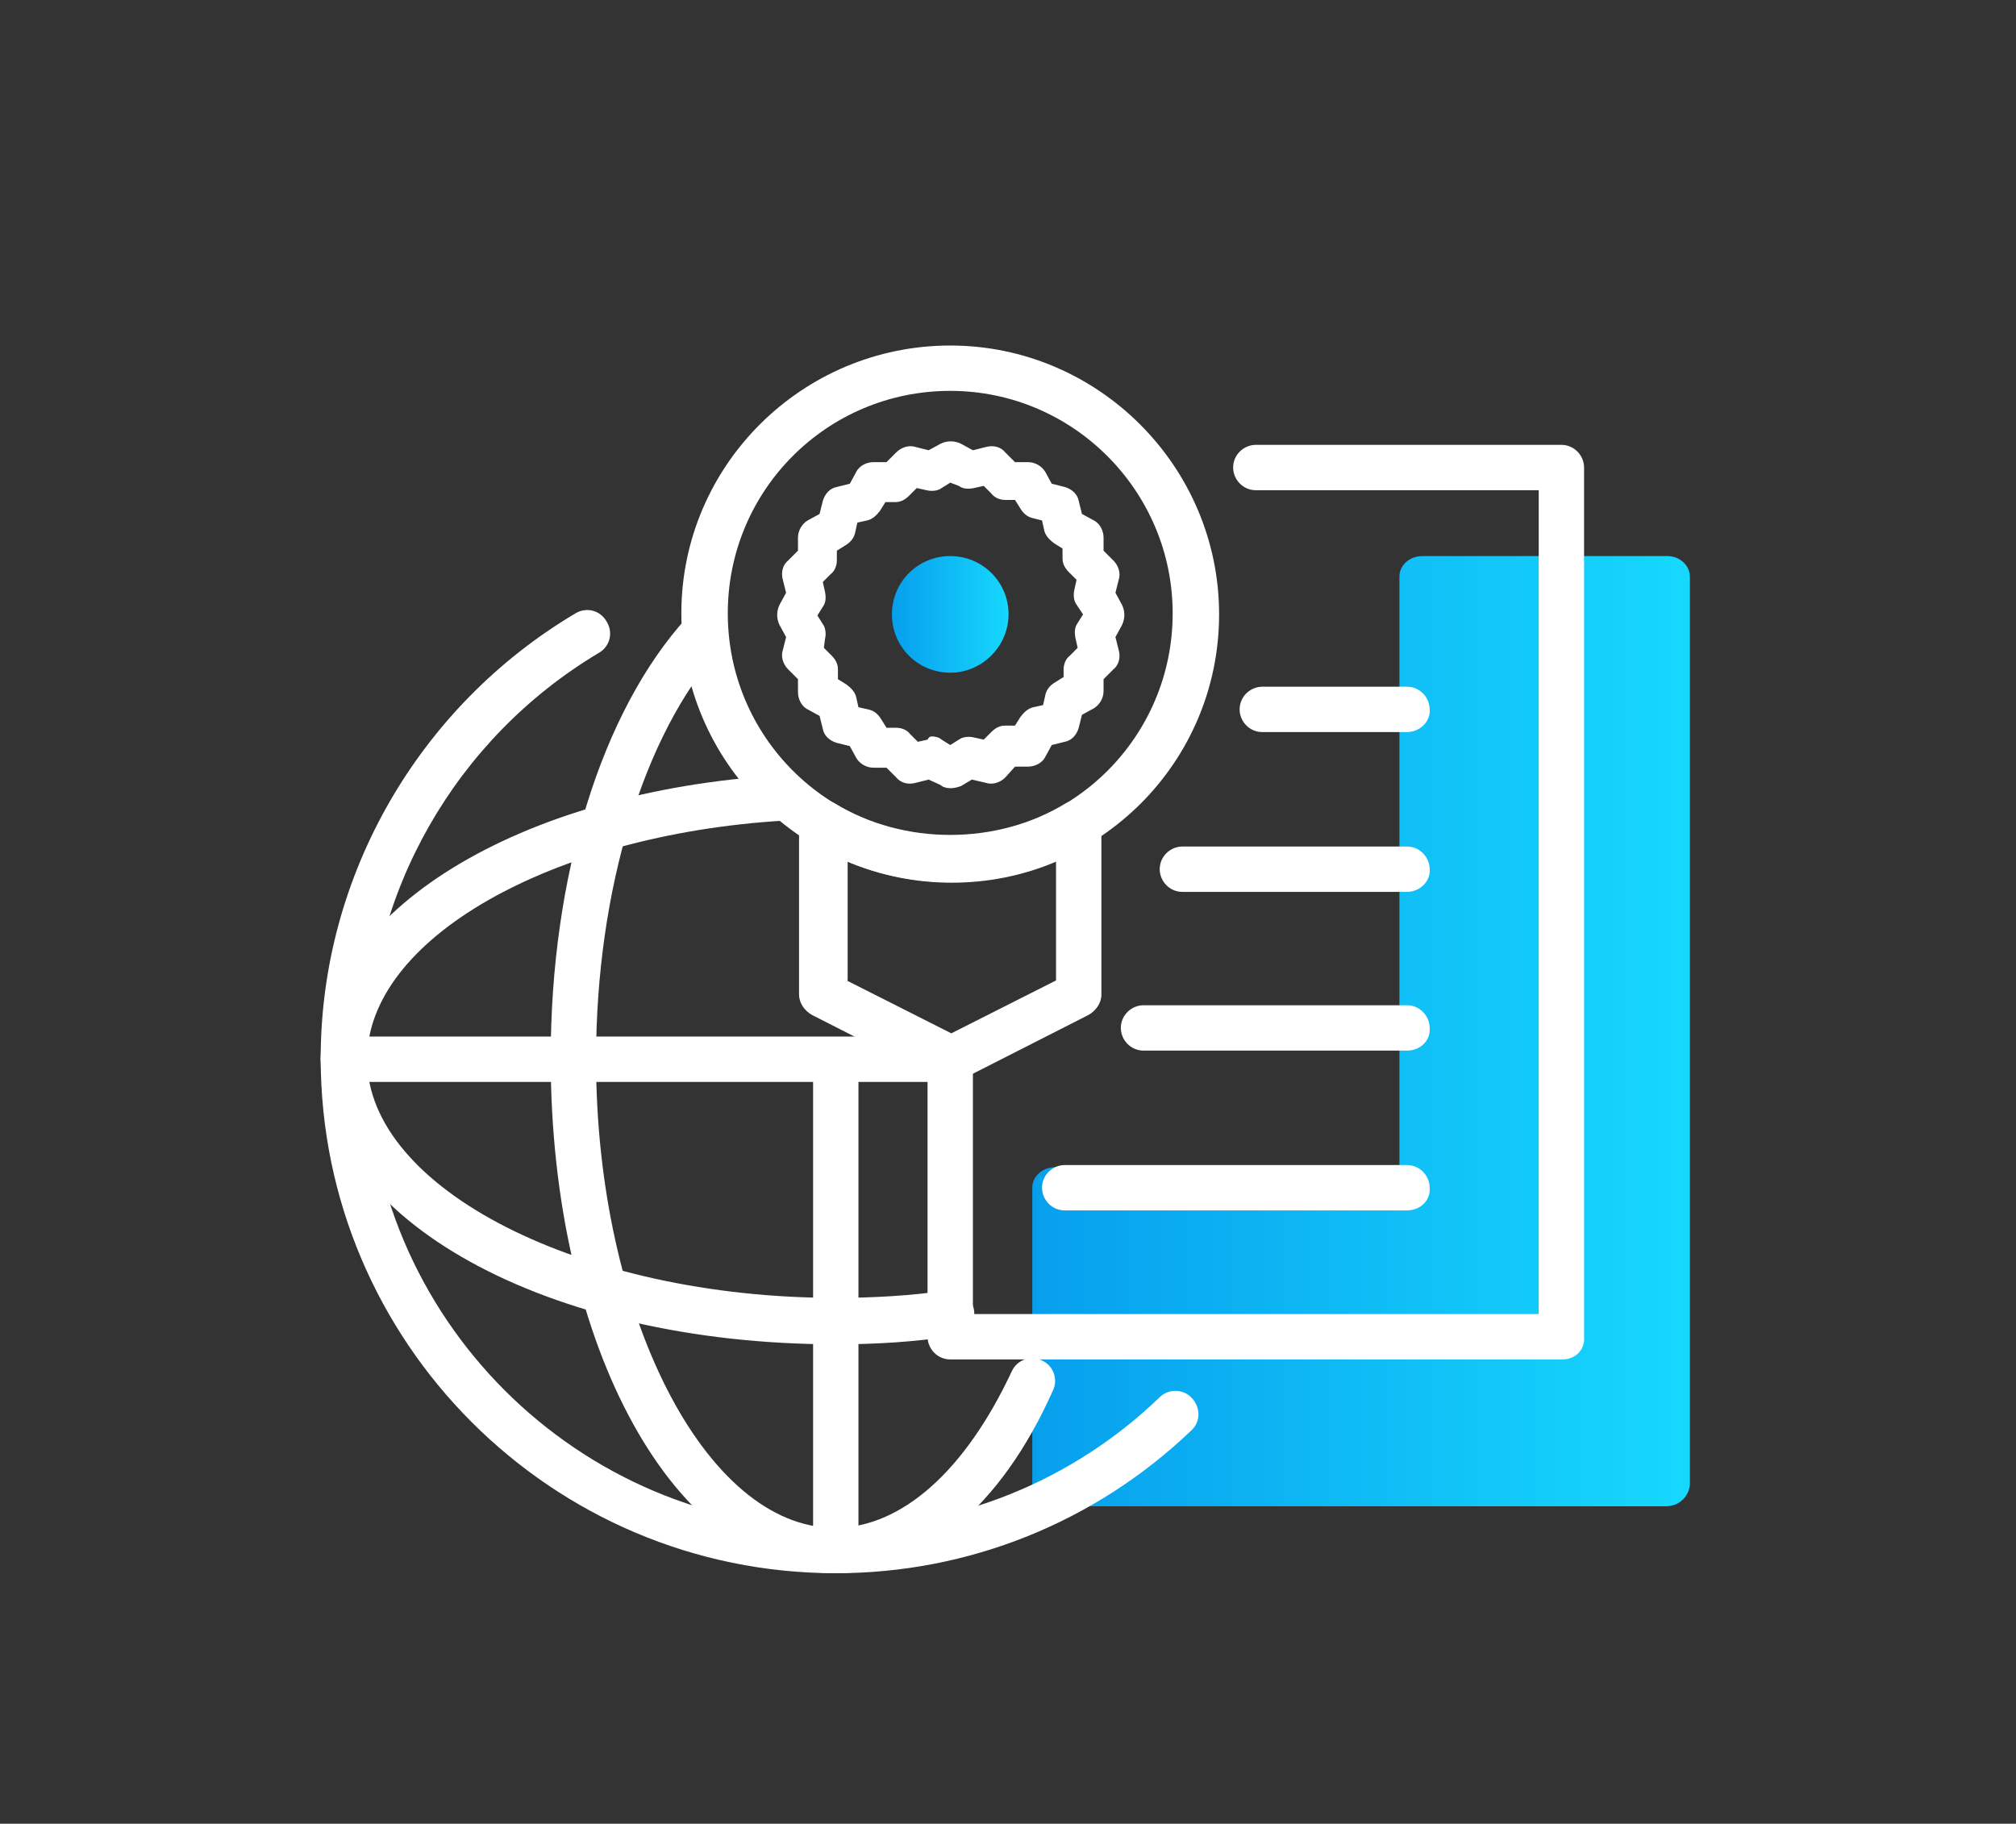 <?xml version="1.0" encoding="utf-8"?>
<!-- Generator: Adobe Illustrator 25.0.0, SVG Export Plug-In . SVG Version: 6.00 Build 0)  -->
<svg version="1.1" id="图层_1" xmlns="http://www.w3.org/2000/svg" xmlns:xlink="http://www.w3.org/1999/xlink" x="0px" y="0px"
	 viewBox="0 0 186.7 168.9" style="enable-background:new 0 0 186.7 168.9;" xml:space="preserve">
<rect x="0" y="0" width="186.7" height="168.9" fill="#333333" stroke="none"/>
<style type="text/css">
	.st0{fill:#21ADE5;}
	.st1{fill:none;stroke:#000000;stroke-width:3;stroke-miterlimit:10;}
	.st2{fill:url(#SVGID_1_);}
	.st3{fill:url(#SVGID_2_);}
	.st4{fill:url(#SVGID_3_);}
	.st5{fill:url(#SVGID_4_);}
	.st6{fill:url(#SVGID_5_);}
	.st7{fill-rule:evenodd;clip-rule:evenodd;fill:#FFFFFF;}
	.st8{fill:#FFFFFF;}
	.st9{fill:none;stroke:#FFFFFF;stroke-width:4;stroke-miterlimit:10;}
	.st10{fill:url(#SVGID_6_);}
	.st11{fill:url(#SVGID_7_);}
	.st12{fill:url(#SVGID_8_);}
	.st13{fill:url(#SVGID_9_);}
	.st14{fill:none;stroke:#FFFFFF;stroke-width:4;stroke-linecap:round;stroke-linejoin:round;stroke-miterlimit:10;}
	.st15{fill:none;stroke:#0057A6;stroke-width:5;stroke-linecap:round;stroke-linejoin:round;stroke-miterlimit:10;}
	.st16{fill:none;stroke:#0057A6;stroke-width:5;stroke-miterlimit:10;}
	.st17{fill:#0057A6;}
	.st18{opacity:0.2;}
	.st19{fill:none;stroke:#FFFFFF;stroke-width:3;stroke-linecap:round;stroke-linejoin:round;stroke-miterlimit:10;}
	.st20{opacity:0.2;fill:#FFFFFF;}
	.st21{fill:none;stroke:#FFFFFF;stroke-width:2;stroke-miterlimit:10;}
</style>
<path class="st8" d="M77.4,145.7c-1.2,0-2.1-1-2.1-2.1V98.2c0-1.2,1-2.1,2.1-2.1c1.2,0,2.1,1,2.1,2.1v45.5
	C79.5,144.8,78.5,145.7,77.4,145.7z"/>
<path class="st8" d="M87.8,100.2H31.8c-1.2,0-2.1-1-2.1-2.1c0-1.2,1-2.1,2.1-2.1h55.9c1.2,0,2.1,1,2.1,2.1
	C89.9,99.3,88.9,100.2,87.8,100.2z"/>
<linearGradient id="SVGID_1_" gradientUnits="userSpaceOnUse" x1="95.532" y1="95.482" x2="156.449" y2="95.482">
	<stop  offset="0" style="stop-color:#079FED"/>
	<stop  offset="1" style="stop-color:#16D8FD"/>
</linearGradient>
<path class="st2" d="M154.3,139.5H97.7c-1.2,0-2.1-0.9-2.1-1.9V110c0-1.1,1-1.9,2.1-1.9h31.9V53.4c0-1.1,1-1.9,2.1-1.9h22.7
	c1.2,0,2.1,0.9,2.1,1.9v84.1C156.4,138.6,155.5,139.5,154.3,139.5z"/>
<path class="st8" d="M144.7,125.9H88c-1.2,0-2.1-1-2.1-2.1V98.1c0-1.2,1-2.1,2.1-2.1c1.2,0,2.1,1,2.1,2.1v23.6h52.4V45.4h-26.2
	c-1.2,0-2.1-1-2.1-2.1c0-1.2,1-2.1,2.1-2.1h28.3c1.2,0,2.1,1,2.1,2.1v80.5C146.8,125,145.9,125.9,144.7,125.9z"/>
<path class="st8" d="M77.4,145.7c-26.3,0-47.7-21.4-47.7-47.7c0-16.9,9.1-32.6,23.6-41.2c1-0.6,2.3-0.3,2.9,0.8
	c0.6,1,0.3,2.3-0.8,2.9C42.2,68.4,34,82.7,34,98.1c0,23.9,19.5,43.4,43.4,43.4c11.2,0,21.9-4.3,30-12.1c0.8-0.8,2.2-0.8,3,0.1
	c0.8,0.9,0.8,2.2-0.1,3C101.4,141,89.7,145.7,77.4,145.7z"/>
<path class="st8" d="M77.4,145.7c-14.8,0-26.4-20.9-26.4-47.7c0-16.9,4.7-32.1,12.6-40.8c0.8-0.9,2.1-0.9,3-0.1
	c0.9,0.8,0.9,2.1,0.1,3C59.6,68,55.2,82.5,55.2,98.1c0,23.5,10.1,43.4,22.1,43.4c6.2,0,12.1-5.3,16.4-14.5c0.5-1.1,1.8-1.5,2.8-1
	c1.1,0.5,1.5,1.8,1,2.8C92.7,139.6,85.3,145.7,77.4,145.7z"/>
<path class="st8" d="M77.4,124.5c-26.7,0-47.7-11.6-47.7-26.4c0-13.6,18.4-24.9,42.7-26.3c1.2-0.1,2.2,0.8,2.2,2
	c0.1,1.2-0.8,2.2-2,2.2C51,77.3,34,87,34,98.1c0,12,19.9,22.1,43.4,22.1c3.5,0,7-0.2,10.4-0.7c1.2-0.1,2.2,0.7,2.4,1.8
	c0.2,1.2-0.7,2.2-1.8,2.4C84.7,124.3,81,124.5,77.4,124.5z"/>
<path class="st8" d="M88,73c-0.3,0-0.7-0.1-0.9-0.3L86,72.2l-1.2,0.3c-0.7,0.2-1.4,0-1.8-0.5l-0.9-0.9h-1.2c-0.7,0-1.3-0.4-1.6-0.9
	l-0.6-1.1l-1.2-0.3c-0.7-0.2-1.2-0.7-1.3-1.3l-0.3-1.2l-1.1-0.6c-0.6-0.3-0.9-1-0.9-1.6v-1.2l-0.9-0.9c-0.5-0.5-0.7-1.2-0.5-1.8
	l0.3-1.2l-0.6-1.1c-0.3-0.6-0.3-1.3,0-1.9l0.6-1.1l-0.3-1.2c-0.2-0.7,0-1.4,0.5-1.8l0.9-0.9v-1.2c0-0.7,0.4-1.3,0.9-1.6l1.1-0.6
	l0.3-1.2c0.2-0.7,0.7-1.2,1.3-1.3l1.2-0.3l0.6-1.1c0.3-0.6,1-0.9,1.6-0.9h1.2l0.9-0.9c0.5-0.5,1.2-0.7,1.8-0.5l1.2,0.3l1.1-0.6
	c0.6-0.3,1.3-0.3,1.9,0l1.1,0.6l1.2-0.3c0.7-0.2,1.4,0,1.8,0.5l0.9,0.9h1.2c0.7,0,1.3,0.4,1.6,0.9l0.6,1.1l1.2,0.3
	c0.7,0.2,1.2,0.7,1.3,1.3l0.3,1.2l1.1,0.6c0.6,0.3,0.9,1,0.9,1.6v1.2l0.9,0.9c0.5,0.5,0.7,1.2,0.5,1.8l-0.3,1.2l0.6,1.1
	c0.3,0.6,0.3,1.3,0,1.9l-0.6,1.1l0.3,1.2c0.2,0.7,0,1.4-0.5,1.8l-0.9,0.9V64c0,0.7-0.4,1.3-0.9,1.6l-1.1,0.6l-0.3,1.2
	c-0.2,0.7-0.7,1.2-1.3,1.3l-1.2,0.3l-0.6,1.1c-0.3,0.6-1,0.9-1.6,0.9h-1.2L93.1,72c-0.5,0.5-1.2,0.7-1.8,0.5L90,72.2L89,72.8
	C88.7,72.9,88.4,73,88,73z M86.3,68.2c0.3,0,0.7,0.1,0.9,0.3l0.8,0.5l0.8-0.5c0.4-0.3,1-0.3,1.4-0.2l0.9,0.2l0.7-0.7
	c0.4-0.4,0.8-0.6,1.3-0.6h0.9l0.5-0.8c0.3-0.4,0.7-0.8,1.2-0.9l0.9-0.2l0.2-0.9c0.1-0.5,0.4-0.9,0.9-1.2l0.8-0.5V62
	c0-0.5,0.2-1,0.6-1.3l0.7-0.7l-0.2-0.9c-0.1-0.5-0.1-1,0.2-1.4l0.5-0.8L99.7,56c-0.3-0.4-0.3-1-0.2-1.4l0.2-0.9l-0.7-0.7
	c-0.4-0.4-0.6-0.8-0.6-1.3v-0.9l-0.8-0.5c-0.4-0.3-0.8-0.7-0.9-1.2l-0.2-0.9L95.7,48c-0.5-0.1-0.9-0.4-1.2-0.9l-0.5-0.8h-0.9
	c-0.5,0-1-0.2-1.3-0.6l-0.7-0.7l-0.9,0.2c-0.5,0.1-1,0.1-1.4-0.2L88,44.7l-0.8,0.5c-0.4,0.3-1,0.3-1.4,0.2l-0.9-0.2l-0.7,0.7
	c-0.4,0.4-0.8,0.6-1.3,0.6H82l-0.5,0.8c-0.3,0.4-0.7,0.8-1.2,0.9l-0.9,0.2l-0.2,0.9c-0.1,0.5-0.4,0.9-0.9,1.2l-0.8,0.5v0.9
	c0,0.5-0.2,1-0.6,1.3l-0.7,0.7l0.2,0.9c0.1,0.5,0.1,1-0.2,1.4l-0.5,0.8l0.5,0.8c0.3,0.4,0.3,1,0.2,1.4L76.3,60l0.7,0.7
	c0.4,0.4,0.6,0.8,0.6,1.3v0.9l0.8,0.5c0.4,0.3,0.8,0.7,0.9,1.2l0.2,0.9l0.9,0.2c0.5,0.1,0.9,0.4,1.2,0.9l0.5,0.8h0.9
	c0.5,0,1,0.2,1.3,0.6l0.7,0.7l0.9-0.2C86,68.3,86.1,68.2,86.3,68.2z"/>
<path class="st8" d="M88,100.2c-0.3,0-0.7-0.1-1-0.2l-11.8-6c-0.7-0.4-1.2-1.1-1.2-1.9V76.3c0-0.8,0.4-1.5,1.1-1.9
	c0.7-0.4,1.5-0.4,2.2,0c6.4,3.9,15,3.9,21.4,0c0.7-0.4,1.5-0.4,2.2,0c0.7,0.4,1.1,1.1,1.1,1.9v15.8c0,0.8-0.5,1.5-1.2,1.9L89,100
	C88.7,100.1,88.4,100.2,88,100.2z M78.4,90.8l9.7,4.9l9.7-4.9v-11c-6.1,2.6-13.2,2.6-19.3,0V90.8z"/>
<path class="st8" d="M88,81.7c-13.7,0-24.9-11.2-24.9-24.9S74.3,32,88,32c13.7,0,24.9,11.2,24.9,24.9S101.8,81.7,88,81.7z M88,36.2
	c-11.4,0-20.6,9.2-20.6,20.6c0,11.4,9.2,20.6,20.6,20.6c11.4,0,20.6-9.2,20.6-20.6C108.6,45.5,99.4,36.2,88,36.2z"/>
<linearGradient id="SVGID_2_" gradientUnits="userSpaceOnUse" x1="82.621" y1="56.842" x2="93.444" y2="56.842">
	<stop  offset="0" style="stop-color:#079FED"/>
	<stop  offset="1" style="stop-color:#16D8FD"/>
</linearGradient>
<path class="st3" d="M88,62.3c-3,0-5.4-2.4-5.4-5.4c0-3,2.4-5.4,5.4-5.4c3,0,5.4,2.4,5.4,5.4C93.4,59.8,91,62.3,88,62.3z"/>
<path class="st8" d="M130.3,112.1H98.6c-1.2,0-2.1-1-2.1-2.1c0-1.2,1-2.1,2.1-2.1h31.7c1.2,0,2.1,1,2.1,2.1
	C132.5,111.2,131.5,112.1,130.3,112.1z"/>
<path class="st8" d="M130.3,97.3h-24.4c-1.2,0-2.1-1-2.1-2.1c0-1.2,1-2.1,2.1-2.1h24.4c1.2,0,2.1,1,2.1,2.1
	C132.5,96.4,131.5,97.3,130.3,97.3z"/>
<path class="st8" d="M130.3,82.6h-20.8c-1.2,0-2.1-1-2.1-2.1c0-1.2,1-2.1,2.1-2.1h20.8c1.2,0,2.1,1,2.1,2.1
	C132.5,81.6,131.5,82.6,130.3,82.6z"/>
<path class="st8" d="M130.3,67.8h-13.4c-1.2,0-2.1-1-2.1-2.1c0-1.2,1-2.1,2.1-2.1h13.4c1.2,0,2.1,1,2.1,2.1
	C132.5,66.8,131.5,67.8,130.3,67.8z"/>
</svg>
